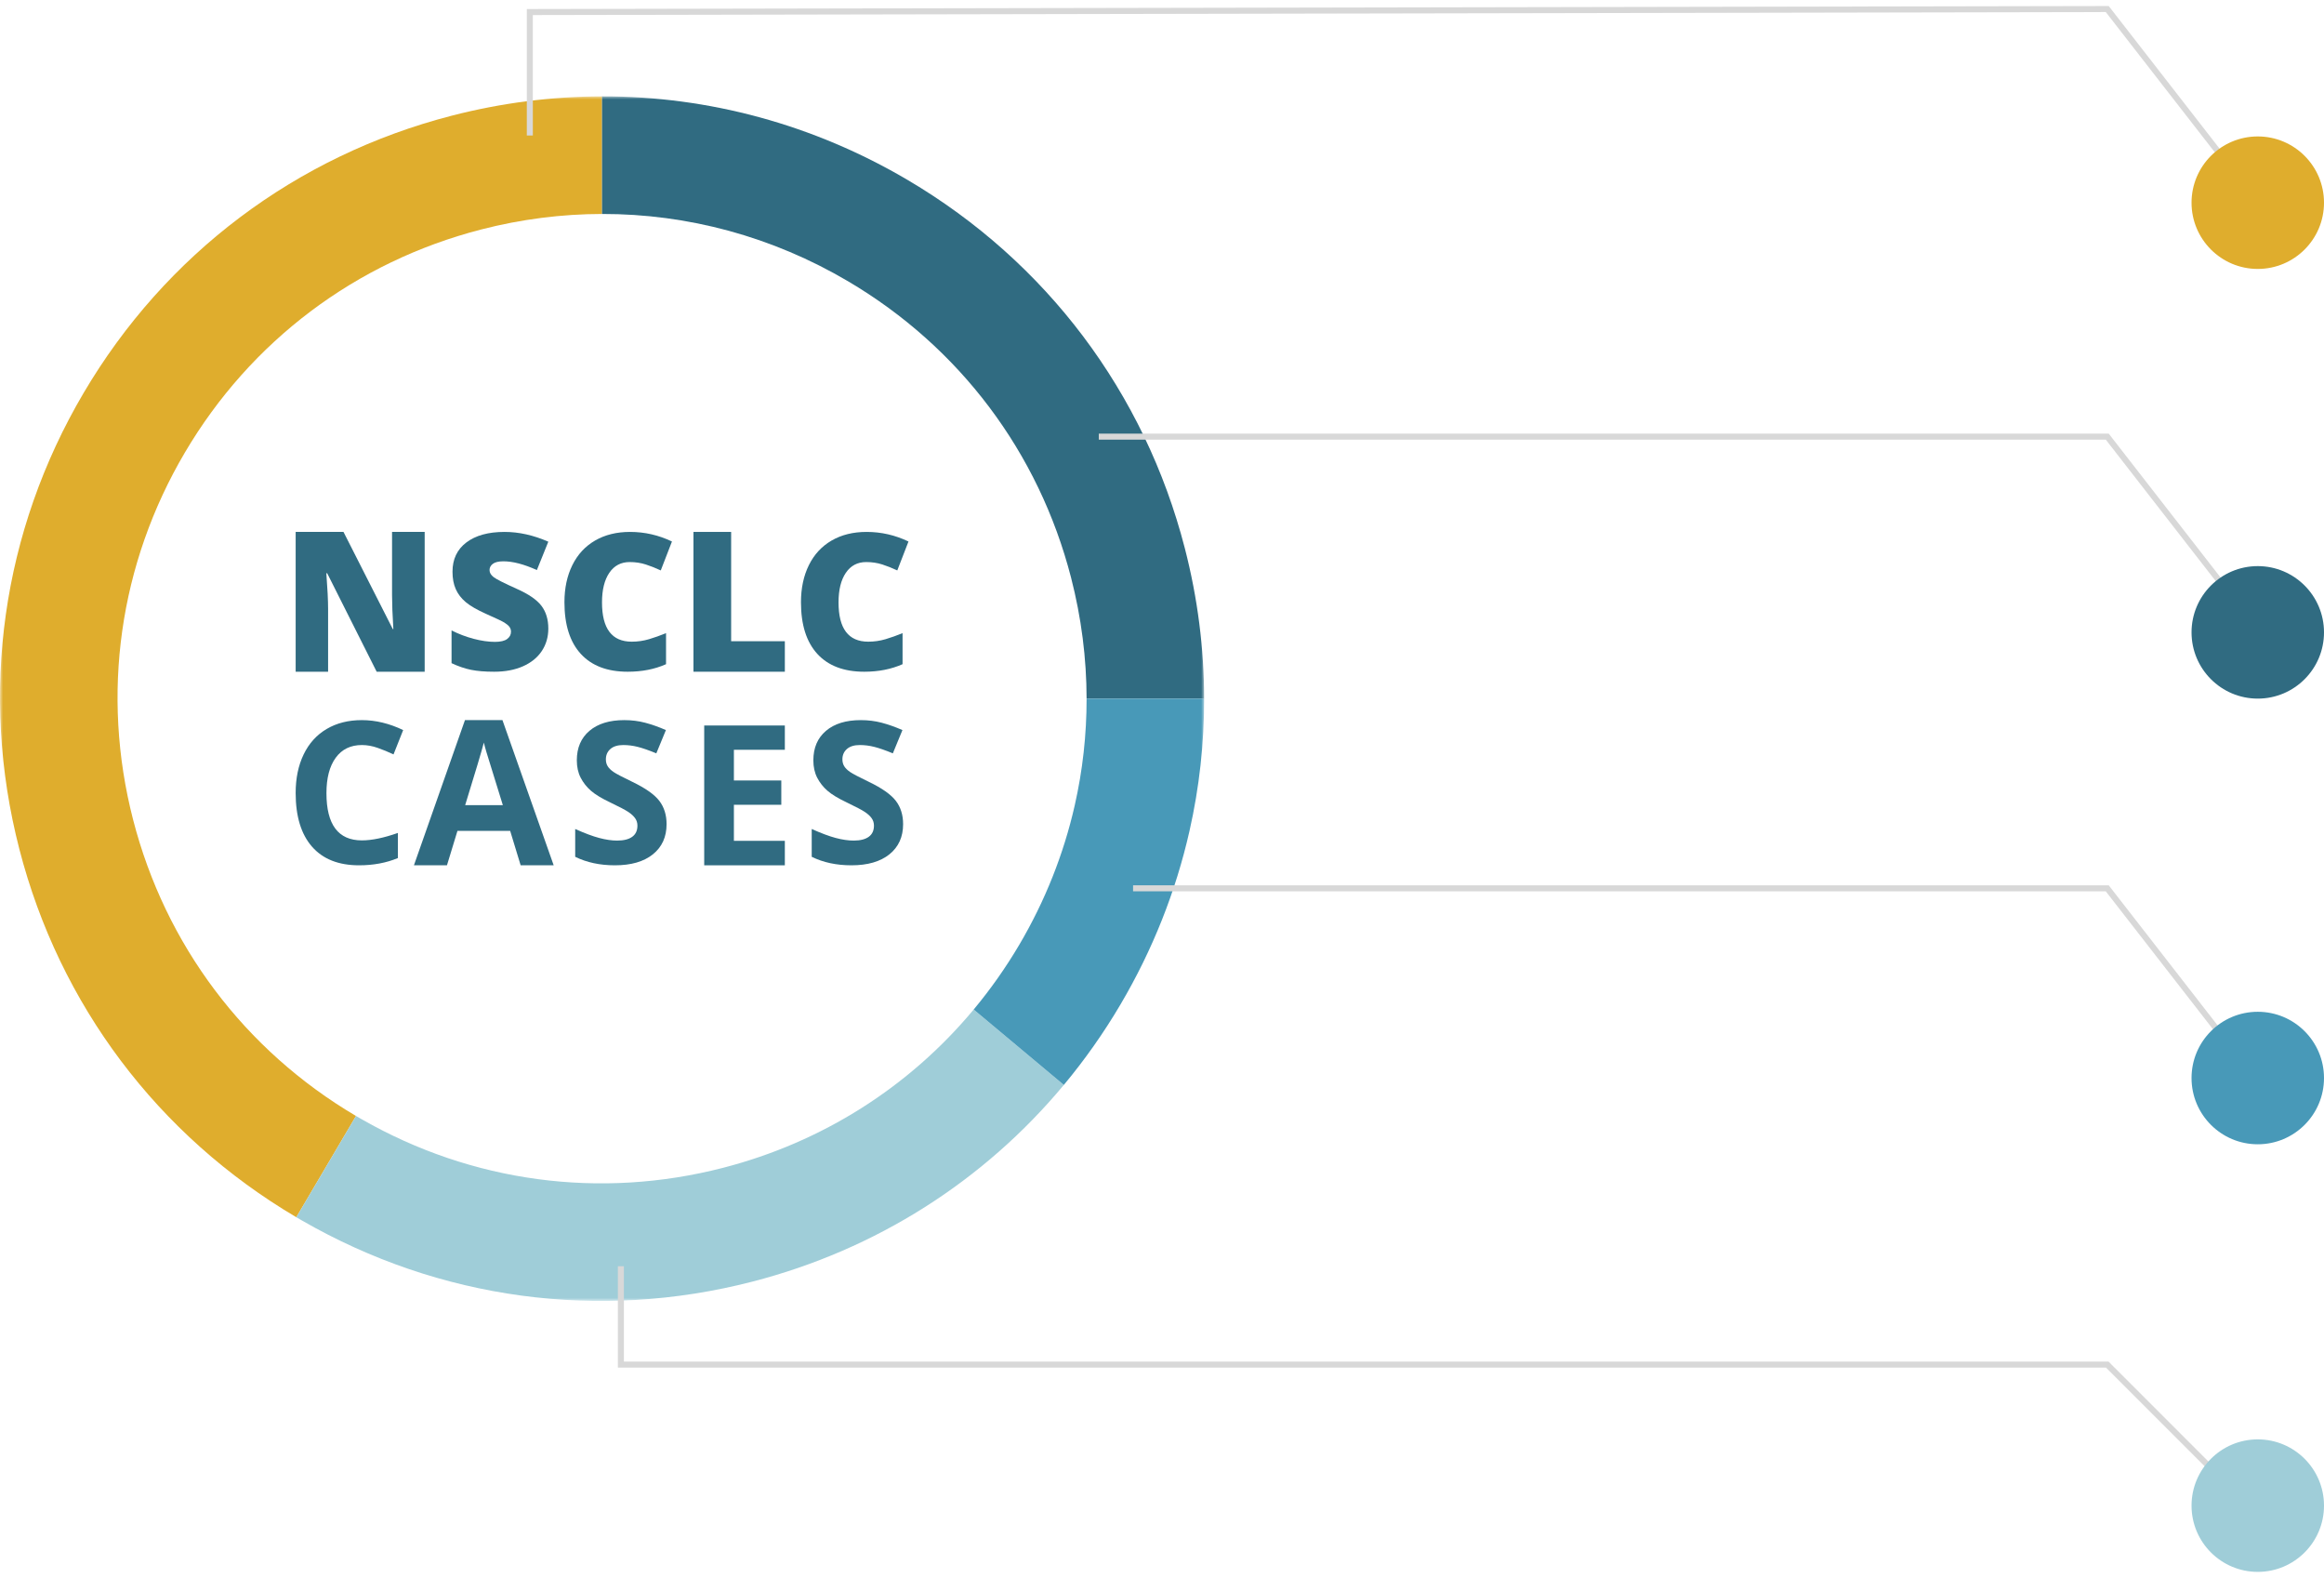 <?xml version="1.0" encoding="UTF-8"?>
<svg width="386px" height="262px" viewBox="0 0 386 262" version="1.1" xmlns="http://www.w3.org/2000/svg" xmlns:xlink="http://www.w3.org/1999/xlink">
    <title>Group 14</title>
    <defs>
        <polygon id="path-1" points="0 0 200 0 200 200 0 200"></polygon>
    </defs>
    <g id="Lung-Cancer" stroke="none" stroke-width="1" fill="none" fill-rule="evenodd">
        <g id="Asbestos-Lung-Cancer-Desktop" transform="translate(-403, -2021)">
            <g id="What-is-Asbestos-Lung-Cancer" transform="translate(305, 1311)">
                <g id="nscl-chart" transform="translate(30, 644)">
                    <g id="Group-14" transform="translate(68, 66.952)">
                        <g id="nsclccases" transform="translate(0, 15.048)">
                            <g id="Group-7">
                                <mask id="mask-2" fill="white">
                                    <use xlink:href="#path-1"></use>
                                </mask>
                                <g id="Clip-2"></g>
                                <path d="M13.903,49.219 C0.338,72.218 -3.459,99.124 3.211,124.98 C9.881,150.835 26.22,172.546 49.217,186.112 L59.131,169.302 C40.624,158.385 27.475,140.913 22.107,120.105 C16.739,99.297 19.795,77.643 30.711,59.134 C41.628,40.625 59.099,27.475 79.905,22.107 C86.559,20.39 93.299,19.539 99.995,19.527 L99.994,0 C91.673,0.015 83.298,1.076 75.03,3.209 C49.176,9.88 27.467,26.22 13.903,49.219" id="Fill-1" fill="#DFAD2D" mask="url(#mask-2)"></path>
                                <path d="M99.994,0 L99.995,19.527 C99.997,19.527 99.999,19.527 100.001,19.527 L100.001,0 C99.999,0 99.996,0 99.994,0" id="Fill-3" fill="#306B81" mask="url(#mask-2)"></path>
                                <path d="M150.785,13.902 C135.144,4.676 117.696,-0.03 100.001,0 L100.001,19.527 C114.242,19.503 128.283,23.287 140.87,30.712 C159.378,41.63 172.527,59.101 177.895,79.91 C179.612,86.566 180.465,93.308 180.475,100.007 L200,100.007 C199.986,91.683 198.925,83.305 196.791,75.034 C190.121,49.178 173.782,27.468 150.785,13.902" id="Fill-4" fill="#306B81" mask="url(#mask-2)"></path>
                                <path d="M120.097,177.907 C99.659,183.181 78.409,180.32 60.12,169.869 C59.791,169.681 59.459,169.495 59.131,169.302 L49.217,186.112 C49.545,186.305 49.873,186.496 50.203,186.685 C72.982,199.784 99.487,203.381 124.972,196.805 C145.492,191.51 163.397,180.119 176.695,164.146 L161.722,151.624 C151.02,164.479 136.611,173.647 120.097,177.907" id="Fill-5" fill="#9FCDD8" mask="url(#mask-2)"></path>
                                <path d="M197.567,121.972 C199.196,114.77 200.012,107.41 200,100.007 L180.475,100.007 C180.484,105.987 179.821,111.933 178.5,117.75 C176.674,125.786 173.597,133.578 169.29,140.88 C167.038,144.698 164.503,148.284 161.722,151.624 L176.695,164.146 C180.151,159.995 183.301,155.539 186.099,150.795 C191.465,141.697 195.301,131.986 197.567,121.972" id="Fill-6" fill="#4899B8" mask="url(#mask-2)"></path>
                            </g>
                            <path d="M70.536,95.536 L62.562,95.536 L54.341,79.181 L54.203,79.181 C54.397,81.753 54.495,83.717 54.495,85.072 L54.495,95.536 L49.107,95.536 L49.107,72.321 L57.051,72.321 L65.24,88.454 L65.333,88.454 C65.189,86.115 65.117,84.236 65.117,82.817 L65.117,72.321 L70.536,72.321 L70.536,95.536" id="Fill-8" fill="#306B81"></path>
                            <path d="M91.071,88.369 C91.071,89.77 90.71,91.013 89.988,92.099 C89.267,93.186 88.225,94.03 86.865,94.632 C85.505,95.234 83.909,95.536 82.078,95.536 C80.551,95.536 79.269,95.43 78.233,95.219 C77.197,95.008 76.119,94.64 75,94.115 L75,88.678 C76.182,89.275 77.411,89.741 78.688,90.076 C79.965,90.411 81.137,90.578 82.204,90.578 C83.124,90.578 83.799,90.421 84.228,90.107 C84.657,89.793 84.872,89.389 84.872,88.894 C84.872,88.585 84.785,88.315 84.613,88.083 C84.44,87.852 84.163,87.618 83.781,87.381 C83.399,87.144 82.381,86.66 80.728,85.929 C79.232,85.259 78.11,84.611 77.362,83.983 C76.614,83.355 76.059,82.634 75.699,81.82 C75.337,81.007 75.157,80.044 75.157,78.932 C75.157,76.852 75.926,75.231 77.464,74.067 C79.002,72.903 81.116,72.321 83.805,72.321 C86.179,72.321 88.602,72.862 91.071,73.943 L89.172,78.654 C87.027,77.686 85.175,77.202 83.616,77.202 C82.811,77.202 82.224,77.341 81.859,77.619 C81.492,77.897 81.309,78.242 81.309,78.654 C81.309,79.097 81.542,79.493 82.008,79.843 C82.473,80.194 83.736,80.832 85.798,81.758 C87.775,82.634 89.149,83.573 89.918,84.577 C90.687,85.581 91.071,86.845 91.071,88.369" id="Fill-9" fill="#306B81"></path>
                            <path d="M104.584,77.326 C103.14,77.326 102.013,77.92 101.203,79.11 C100.394,80.299 99.989,81.939 99.989,84.029 C99.989,88.375 101.634,90.547 104.922,90.547 C105.916,90.547 106.879,90.408 107.811,90.13 C108.744,89.852 109.681,89.517 110.624,89.126 L110.624,94.285 C108.749,95.119 106.628,95.536 104.261,95.536 C100.87,95.536 98.27,94.547 96.463,92.57 C94.654,90.593 93.75,87.736 93.75,83.998 C93.75,81.661 94.188,79.607 95.064,77.835 C95.94,76.064 97.2,74.703 98.844,73.75 C100.489,72.798 102.422,72.321 104.646,72.321 C107.074,72.321 109.394,72.852 111.607,73.912 L109.748,78.716 C108.918,78.325 108.088,77.995 107.258,77.727 C106.428,77.46 105.537,77.326 104.584,77.326" id="Fill-10" fill="#306B81"></path>
                            <polyline id="Fill-11" fill="#306B81" points="115.179 95.536 115.179 72.321 121.437 72.321 121.437 90.47 130.357 90.47 130.357 95.536 115.179 95.536"></polyline>
                            <path d="M143.87,77.326 C142.425,77.326 141.298,77.92 140.489,79.11 C139.679,80.299 139.275,81.939 139.275,84.029 C139.275,88.375 140.919,90.547 144.208,90.547 C145.201,90.547 146.164,90.408 147.097,90.13 C148.029,89.852 148.967,89.517 149.909,89.126 L149.909,94.285 C148.035,95.119 145.914,95.536 143.547,95.536 C140.156,95.536 137.556,94.547 135.748,92.57 C133.94,90.593 133.036,87.736 133.036,83.998 C133.036,81.661 133.474,79.607 134.35,77.835 C135.226,76.064 136.486,74.703 138.13,73.75 C139.775,72.798 141.708,72.321 143.931,72.321 C146.359,72.321 148.68,72.852 150.893,73.912 L149.033,78.716 C148.204,78.325 147.374,77.995 146.544,77.727 C145.714,77.46 144.823,77.326 143.87,77.326" id="Fill-12" fill="#306B81"></path>
                            <path d="M60.104,107.709 C58.233,107.709 56.785,108.413 55.76,109.819 C54.734,111.225 54.221,113.185 54.221,115.697 C54.221,120.926 56.182,123.541 60.104,123.541 C61.749,123.541 63.742,123.129 66.083,122.305 L66.083,126.476 C64.159,127.278 62.011,127.679 59.639,127.679 C56.23,127.679 53.622,126.644 51.816,124.575 C50.01,122.506 49.107,119.536 49.107,115.665 C49.107,113.227 49.551,111.091 50.438,109.257 C51.325,107.424 52.599,106.017 54.261,105.039 C55.922,104.06 57.87,103.571 60.104,103.571 C62.38,103.571 64.667,104.122 66.964,105.223 L65.361,109.265 C64.485,108.848 63.603,108.485 62.716,108.175 C61.829,107.865 60.958,107.709 60.104,107.709" id="Fill-13" fill="#306B81"></path>
                            <path d="M83.52,117.694 C81.91,112.516 81.003,109.587 80.801,108.908 C80.598,108.23 80.453,107.693 80.365,107.299 C80.004,108.701 78.969,112.166 77.26,117.694 L83.52,117.694 Z M86.477,127.679 L84.736,121.964 L75.979,121.964 L74.237,127.679 L68.75,127.679 L77.227,103.571 L83.454,103.571 L91.964,127.679 L86.477,127.679 L86.477,127.679 Z" id="Fill-14" fill="#306B81"></path>
                            <path d="M110.714,120.846 C110.714,122.963 109.958,124.631 108.445,125.85 C106.932,127.069 104.827,127.679 102.129,127.679 C99.645,127.679 97.447,127.208 95.536,126.267 L95.536,121.648 C97.107,122.354 98.437,122.851 99.526,123.139 C100.614,123.428 101.609,123.573 102.512,123.573 C103.595,123.573 104.426,123.364 105.004,122.947 C105.583,122.53 105.872,121.91 105.872,121.086 C105.872,120.627 105.745,120.218 105.49,119.859 C105.235,119.501 104.861,119.156 104.367,118.825 C103.874,118.494 102.867,117.964 101.349,117.237 C99.926,116.563 98.859,115.916 98.148,115.296 C97.437,114.676 96.868,113.954 96.444,113.131 C96.019,112.308 95.806,111.345 95.806,110.244 C95.806,108.169 96.505,106.539 97.901,105.352 C99.297,104.165 101.227,103.571 103.69,103.571 C104.901,103.571 106.056,103.716 107.155,104.004 C108.253,104.293 109.403,104.7 110.603,105.223 L109.01,109.089 C107.768,108.576 106.741,108.218 105.928,108.014 C105.116,107.811 104.317,107.709 103.531,107.709 C102.597,107.709 101.88,107.929 101.381,108.367 C100.882,108.806 100.632,109.378 100.632,110.083 C100.632,110.522 100.733,110.904 100.935,111.23 C101.137,111.557 101.458,111.872 101.899,112.177 C102.339,112.481 103.383,113.029 105.028,113.82 C107.205,114.869 108.697,115.919 109.504,116.972 C110.311,118.026 110.714,119.317 110.714,120.846" id="Fill-15" fill="#306B81"></path>
                            <polyline id="Fill-16" fill="#306B81" points="130.357 127.679 116.964 127.679 116.964 104.464 130.357 104.464 130.357 108.497 121.895 108.497 121.895 113.594 129.769 113.594 129.769 117.628 121.895 117.628 121.895 123.614 130.357 123.614 130.357 127.679"></polyline>
                            <path d="M150,120.846 C150,122.963 149.243,124.631 147.731,125.85 C146.217,127.069 144.112,127.679 141.415,127.679 C138.931,127.679 136.733,127.208 134.821,126.267 L134.821,121.648 C136.393,122.354 137.723,122.851 138.811,123.139 C139.9,123.428 140.895,123.573 141.798,123.573 C142.881,123.573 143.711,123.364 144.29,122.947 C144.869,122.53 145.158,121.91 145.158,121.086 C145.158,120.627 145.031,120.218 144.776,119.859 C144.521,119.501 144.147,119.156 143.653,118.825 C143.159,118.494 142.153,117.964 140.635,117.237 C139.212,116.563 138.145,115.916 137.433,115.296 C136.722,114.676 136.154,113.954 135.729,113.131 C135.305,112.308 135.092,111.345 135.092,110.244 C135.092,108.169 135.79,106.539 137.187,105.352 C138.583,104.165 140.513,103.571 142.976,103.571 C144.187,103.571 145.341,103.716 146.44,104.004 C147.539,104.293 148.689,104.7 149.889,105.223 L148.296,109.089 C147.054,108.576 146.026,108.218 145.214,108.014 C144.402,107.811 143.603,107.709 142.817,107.709 C141.882,107.709 141.166,107.929 140.667,108.367 C140.168,108.806 139.918,109.378 139.918,110.083 C139.918,110.522 140.019,110.904 140.221,111.23 C140.422,111.557 140.744,111.872 141.184,112.177 C141.625,112.481 142.668,113.029 144.314,113.82 C146.491,114.869 147.983,115.919 148.79,116.972 C149.597,118.026 150,119.317 150,120.846" id="Fill-17" fill="#306B81"></path>
                        </g>
                        <polyline id="Path-4" stroke="#D8D8D8" stroke-linecap="square" points="103.125 209.796 103.125 225.626 350 225.626 373.422 249.048"></polyline>
                        <polyline id="Line" stroke="#D8D8D8" stroke-linecap="square" points="375 32.703 350 0.548 88 1.048 88 21.048"></polyline>
                        <polyline id="Line-Copy" stroke="#D8D8D8" stroke-linecap="square" points="375 103.703 350 71.548 183 71.548"></polyline>
                        <polyline id="Line-Copy-2" stroke="#D8D8D8" stroke-linecap="square" points="375 178.703 350 146.548 188.696 146.548"></polyline>
                        <circle id="Oval" fill="#DFAD2D" cx="375" cy="32.703" r="11"></circle>
                        <circle id="Oval-Copy-9" fill="#306B81" cx="375" cy="104.048" r="11"></circle>
                        <circle id="Oval-Copy-10" fill="#4899B8" cx="375" cy="178.048" r="11"></circle>
                        <circle id="Oval-Copy-17" fill="#9FCDD8" cx="375" cy="249.048" r="11"></circle>
                    </g>
                </g>
            </g>
        </g>
    </g>
</svg>
